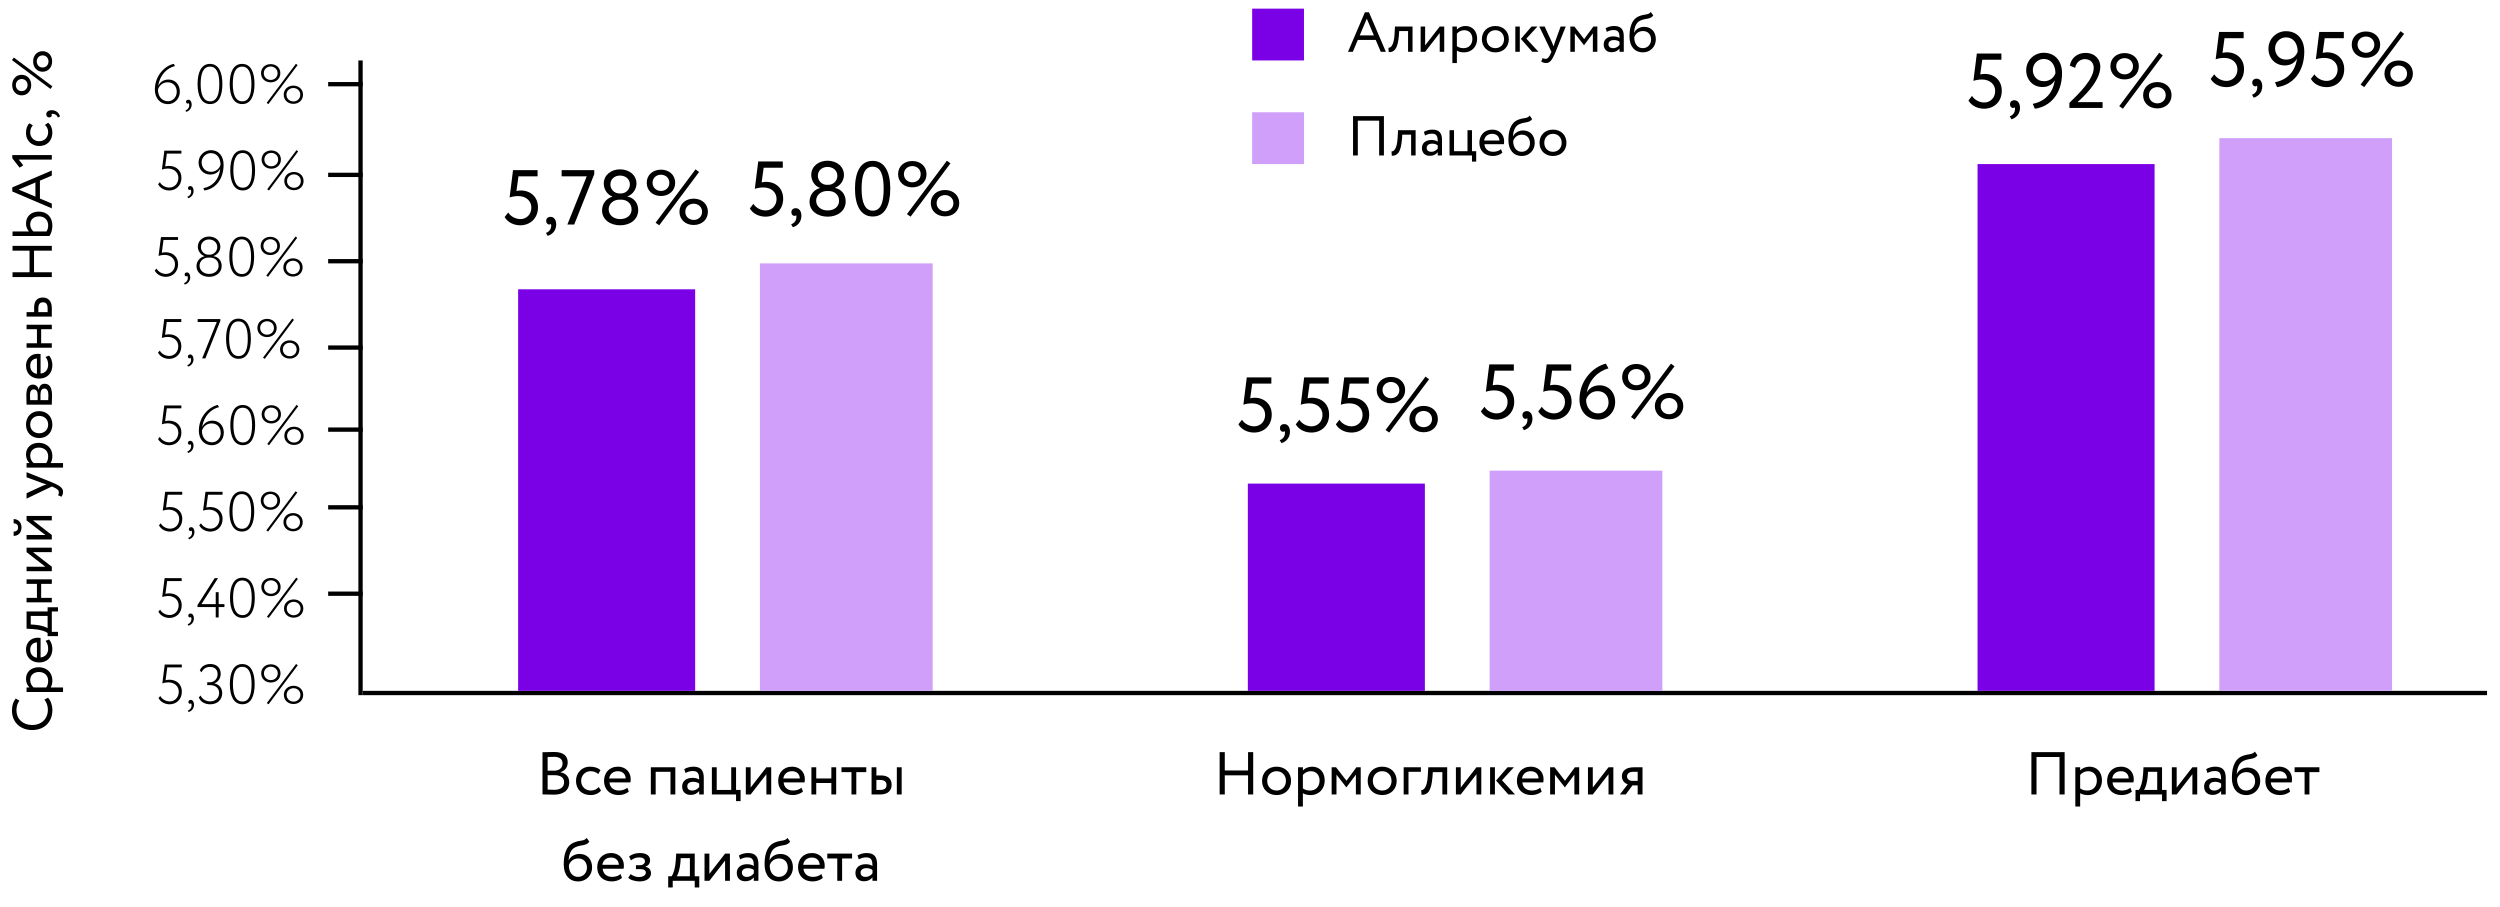 <svg width="579" height="210" viewBox="0 0 579 210" fill="none" xmlns="http://www.w3.org/2000/svg">
<rect x="84" y="160" width="492" height="1" fill="black"/>
<path d="M37.596 158.268L38.154 153.9H42.106V154.576H38.739L38.349 157.54C38.571 157.475 38.908 157.423 39.246 157.423C40.91 157.423 42.12 158.502 42.12 160.179C42.12 162.012 40.806 163.117 39.298 163.117C38.324 163.117 37.27 162.688 36.712 161.674L37.114 161.193C37.596 162.038 38.519 162.441 39.312 162.441C40.495 162.441 41.404 161.505 41.404 160.205C41.404 158.97 40.443 158.034 38.974 158.034C38.467 158.034 37.934 158.138 37.596 158.268ZM43.635 162.571C43.635 162.298 43.83 162.09 44.168 162.09C44.584 162.09 44.935 162.519 44.935 163.208C44.935 164.092 44.376 164.703 43.674 164.911L43.492 164.573C43.856 164.456 44.285 164.118 44.363 163.546C44.402 163.156 44.311 162.961 44.233 162.87C44.181 162.974 44.09 163 43.999 163C43.804 163 43.635 162.818 43.635 162.571ZM48.694 163.117C47.538 163.117 46.511 162.636 46.042 161.544L46.446 161.076C46.913 162.051 47.824 162.441 48.694 162.441C49.968 162.441 50.748 161.596 50.748 160.491C50.748 159.412 49.904 158.684 48.773 158.684H47.992V158.008H48.694C49.553 158.008 50.398 157.228 50.398 156.162C50.398 155.057 49.709 154.459 48.656 154.459C47.629 154.459 47.031 154.966 46.679 155.707L46.276 155.278C46.641 154.329 47.55 153.783 48.708 153.783C50.19 153.783 51.112 154.641 51.112 156.071C51.112 157.02 50.605 157.891 49.669 158.268V158.307C50.813 158.476 51.464 159.464 51.464 160.517C51.464 162.116 50.281 163.117 48.694 163.117ZM53.234 158.45C53.234 155.759 54.079 153.796 56.107 153.796C58.135 153.796 58.98 155.759 58.98 158.45C58.98 161.154 58.161 163.104 56.133 163.104C54.105 163.104 53.234 161.154 53.234 158.45ZM53.949 158.45C53.949 160.881 54.586 162.467 56.133 162.467C57.706 162.467 58.265 160.894 58.265 158.45C58.265 156.006 57.68 154.433 56.107 154.433C54.547 154.433 53.949 156.019 53.949 158.45ZM61.792 162.831L68.565 153.783L68.968 154.069L62.195 163.117L61.792 162.831ZM60.492 155.954C60.492 154.706 61.454 153.848 62.728 153.848C64.002 153.848 64.964 154.706 64.964 155.954C64.964 157.202 64.002 158.073 62.728 158.073C61.454 158.073 60.492 157.202 60.492 155.954ZM61.129 155.954C61.129 156.903 61.896 157.514 62.728 157.514C63.586 157.514 64.327 156.903 64.327 155.954C64.327 155.018 63.573 154.407 62.728 154.407C61.883 154.407 61.129 155.018 61.129 155.954ZM65.744 160.933C65.744 159.685 66.706 158.827 67.98 158.827C69.254 158.827 70.216 159.685 70.216 160.933C70.216 162.181 69.254 163.052 67.98 163.052C66.706 163.052 65.744 162.181 65.744 160.933ZM66.381 160.933C66.381 161.882 67.148 162.493 67.98 162.493C68.838 162.493 69.579 161.882 69.579 160.933C69.579 159.997 68.825 159.386 67.98 159.386C67.135 159.386 66.381 159.997 66.381 160.933Z" fill="black"/>
<path d="M37.564 138.268L38.123 133.9H42.075V134.576H38.708L38.318 137.54C38.539 137.475 38.877 137.423 39.215 137.423C40.879 137.423 42.088 138.502 42.088 140.179C42.088 142.012 40.775 143.117 39.267 143.117C38.292 143.117 37.239 142.688 36.68 141.674L37.083 141.193C37.564 142.038 38.487 142.441 39.28 142.441C40.463 142.441 41.373 141.505 41.373 140.205C41.373 138.97 40.411 138.034 38.942 138.034C38.435 138.034 37.902 138.138 37.564 138.268ZM43.603 142.571C43.603 142.298 43.798 142.09 44.136 142.09C44.552 142.09 44.903 142.519 44.903 143.208C44.903 144.092 44.344 144.703 43.642 144.911L43.46 144.573C43.824 144.456 44.253 144.118 44.331 143.546C44.37 143.156 44.279 142.961 44.201 142.87C44.149 142.974 44.058 143 43.967 143C43.772 143 43.603 142.818 43.603 142.571ZM49.963 143V140.595H45.738V140.14L49.716 133.9H50.496L46.648 139.919H49.963V137.15H50.639V139.919H51.978V140.595H50.639V143H49.963ZM53.266 138.45C53.266 135.759 54.111 133.796 56.139 133.796C58.167 133.796 59.012 135.759 59.012 138.45C59.012 141.154 58.193 143.104 56.165 143.104C54.137 143.104 53.266 141.154 53.266 138.45ZM53.981 138.45C53.981 140.881 54.618 142.467 56.165 142.467C57.738 142.467 58.297 140.894 58.297 138.45C58.297 136.006 57.712 134.433 56.139 134.433C54.579 134.433 53.981 136.019 53.981 138.45ZM61.823 142.831L68.596 133.783L68.999 134.069L62.226 143.117L61.823 142.831ZM60.523 135.954C60.523 134.706 61.485 133.848 62.759 133.848C64.033 133.848 64.995 134.706 64.995 135.954C64.995 137.202 64.033 138.073 62.759 138.073C61.485 138.073 60.523 137.202 60.523 135.954ZM61.16 135.954C61.16 136.903 61.927 137.514 62.759 137.514C63.617 137.514 64.358 136.903 64.358 135.954C64.358 135.018 63.604 134.407 62.759 134.407C61.914 134.407 61.16 135.018 61.16 135.954ZM65.775 140.933C65.775 139.685 66.737 138.827 68.011 138.827C69.285 138.827 70.247 139.685 70.247 140.933C70.247 142.181 69.285 143.052 68.011 143.052C66.737 143.052 65.775 142.181 65.775 140.933ZM66.412 140.933C66.412 141.882 67.179 142.493 68.011 142.493C68.869 142.493 69.61 141.882 69.61 140.933C69.61 139.997 68.856 139.386 68.011 139.386C67.166 139.386 66.412 139.997 66.412 140.933Z" fill="black"/>
<path d="M37.697 118.268L38.256 113.9H42.208V114.576H38.841L38.451 117.54C38.672 117.475 39.01 117.423 39.348 117.423C41.012 117.423 42.221 118.502 42.221 120.179C42.221 122.012 40.908 123.117 39.4 123.117C38.425 123.117 37.372 122.688 36.813 121.674L37.216 121.193C37.697 122.038 38.62 122.441 39.413 122.441C40.596 122.441 41.506 121.505 41.506 120.205C41.506 118.97 40.544 118.034 39.075 118.034C38.568 118.034 38.035 118.138 37.697 118.268ZM43.736 122.571C43.736 122.298 43.931 122.09 44.27 122.09C44.685 122.09 45.036 122.519 45.036 123.208C45.036 124.092 44.477 124.703 43.776 124.911L43.593 124.573C43.958 124.456 44.386 124.118 44.465 123.546C44.504 123.156 44.413 122.961 44.334 122.87C44.282 122.974 44.191 123 44.1 123C43.906 123 43.736 122.818 43.736 122.571ZM47.028 118.268L47.587 113.9H51.539V114.576H48.172L47.782 117.54C48.003 117.475 48.341 117.423 48.679 117.423C50.343 117.423 51.552 118.502 51.552 120.179C51.552 122.012 50.239 123.117 48.731 123.117C47.756 123.117 46.703 122.688 46.144 121.674L46.547 121.193C47.028 122.038 47.951 122.441 48.744 122.441C49.927 122.441 50.837 121.505 50.837 120.205C50.837 118.97 49.875 118.034 48.406 118.034C47.899 118.034 47.366 118.138 47.028 118.268ZM53.133 118.45C53.133 115.759 53.978 113.796 56.006 113.796C58.034 113.796 58.879 115.759 58.879 118.45C58.879 121.154 58.06 123.104 56.032 123.104C54.004 123.104 53.133 121.154 53.133 118.45ZM53.848 118.45C53.848 120.881 54.485 122.467 56.032 122.467C57.605 122.467 58.164 120.894 58.164 118.45C58.164 116.006 57.579 114.433 56.006 114.433C54.446 114.433 53.848 116.019 53.848 118.45ZM61.69 122.831L68.463 113.783L68.866 114.069L62.093 123.117L61.69 122.831ZM60.39 115.954C60.39 114.706 61.352 113.848 62.626 113.848C63.9 113.848 64.862 114.706 64.862 115.954C64.862 117.202 63.9 118.073 62.626 118.073C61.352 118.073 60.39 117.202 60.39 115.954ZM61.027 115.954C61.027 116.903 61.794 117.514 62.626 117.514C63.484 117.514 64.225 116.903 64.225 115.954C64.225 115.018 63.471 114.407 62.626 114.407C61.781 114.407 61.027 115.018 61.027 115.954ZM65.642 120.933C65.642 119.685 66.604 118.827 67.878 118.827C69.152 118.827 70.114 119.685 70.114 120.933C70.114 122.181 69.152 123.052 67.878 123.052C66.604 123.052 65.642 122.181 65.642 120.933ZM66.279 120.933C66.279 121.882 67.046 122.493 67.878 122.493C68.736 122.493 69.477 121.882 69.477 120.933C69.477 119.997 68.723 119.386 67.878 119.386C67.033 119.386 66.279 119.997 66.279 120.933Z" fill="black"/>
<path d="M37.488 98.268L38.047 93.9H41.999V94.576H38.632L38.242 97.54C38.463 97.475 38.801 97.423 39.139 97.423C40.803 97.423 42.012 98.502 42.012 100.179C42.012 102.012 40.699 103.117 39.191 103.117C38.216 103.117 37.163 102.688 36.604 101.674L37.007 101.193C37.488 102.038 38.411 102.441 39.204 102.441C40.387 102.441 41.297 101.505 41.297 100.205C41.297 98.97 40.335 98.034 38.866 98.034C38.359 98.034 37.826 98.138 37.488 98.268ZM43.527 102.571C43.527 102.298 43.722 102.09 44.06 102.09C44.476 102.09 44.827 102.519 44.827 103.208C44.827 104.092 44.268 104.703 43.566 104.911L43.384 104.573C43.748 104.456 44.177 104.118 44.255 103.546C44.294 103.156 44.203 102.961 44.125 102.87C44.073 102.974 43.982 103 43.891 103C43.696 103 43.527 102.818 43.527 102.571ZM46.052 99.776C46.052 96.435 48.418 94.225 50.433 93.783L50.719 94.29C48.99 94.706 47.196 96.266 46.832 98.905C47.196 98.099 47.989 97.423 49.198 97.423C50.771 97.423 51.837 98.58 51.837 100.231C51.837 101.934 50.524 103.117 49.133 103.117C47.105 103.117 46.052 101.557 46.052 99.776ZM46.767 99.776C46.767 101.154 47.534 102.441 49.12 102.441C50.238 102.441 51.122 101.453 51.122 100.283C51.122 99.061 50.394 98.06 48.99 98.06C47.716 98.06 46.975 99.009 46.767 99.776ZM53.342 98.45C53.342 95.759 54.187 93.796 56.215 93.796C58.243 93.796 59.088 95.759 59.088 98.45C59.088 101.154 58.269 103.104 56.241 103.104C54.213 103.104 53.342 101.154 53.342 98.45ZM54.057 98.45C54.057 100.881 54.694 102.467 56.241 102.467C57.814 102.467 58.373 100.894 58.373 98.45C58.373 96.006 57.788 94.433 56.215 94.433C54.655 94.433 54.057 96.019 54.057 98.45ZM61.9 102.831L68.672 93.783L69.076 94.069L62.303 103.117L61.9 102.831ZM60.599 95.954C60.599 94.706 61.562 93.848 62.836 93.848C64.109 93.848 65.072 94.706 65.072 95.954C65.072 97.202 64.109 98.073 62.836 98.073C61.562 98.073 60.599 97.202 60.599 95.954ZM61.236 95.954C61.236 96.903 62.004 97.514 62.836 97.514C63.694 97.514 64.434 96.903 64.434 95.954C64.434 95.018 63.681 94.407 62.836 94.407C61.99 94.407 61.236 95.018 61.236 95.954ZM65.852 100.933C65.852 99.685 66.814 98.827 68.088 98.827C69.362 98.827 70.323 99.685 70.323 100.933C70.323 102.181 69.362 103.052 68.088 103.052C66.814 103.052 65.852 102.181 65.852 100.933ZM66.489 100.933C66.489 101.882 67.255 102.493 68.088 102.493C68.945 102.493 69.686 101.882 69.686 100.933C69.686 99.997 68.933 99.386 68.088 99.386C67.243 99.386 66.489 99.997 66.489 100.933Z" fill="black"/>
<path d="M37.476 78.268L38.035 73.9H41.987V74.576H38.62L38.23 77.54C38.451 77.475 38.789 77.423 39.127 77.423C40.791 77.423 42 78.502 42 80.179C42 82.012 40.687 83.117 39.179 83.117C38.204 83.117 37.151 82.688 36.592 81.674L36.995 81.193C37.476 82.038 38.399 82.441 39.192 82.441C40.375 82.441 41.285 81.505 41.285 80.205C41.285 78.97 40.323 78.034 38.854 78.034C38.347 78.034 37.814 78.138 37.476 78.268ZM43.516 82.571C43.516 82.298 43.711 82.09 44.049 82.09C44.465 82.09 44.816 82.519 44.816 83.208C44.816 84.092 44.257 84.703 43.555 84.911L43.373 84.573C43.737 84.456 44.166 84.118 44.244 83.546C44.283 83.156 44.192 82.961 44.114 82.87C44.062 82.974 43.971 83 43.88 83C43.685 83 43.516 82.818 43.516 82.571ZM45.78 74.576V73.9H51.032V74.316L47.574 83H46.82L50.2 74.576H45.78ZM52.353 78.45C52.353 75.759 53.198 73.796 55.226 73.796C57.254 73.796 58.099 75.759 58.099 78.45C58.099 81.154 57.28 83.104 55.252 83.104C53.224 83.104 52.353 81.154 52.353 78.45ZM53.068 78.45C53.068 80.881 53.705 82.467 55.252 82.467C56.825 82.467 57.384 80.894 57.384 78.45C57.384 76.006 56.799 74.433 55.226 74.433C53.666 74.433 53.068 76.019 53.068 78.45ZM60.911 82.831L67.684 73.783L68.087 74.069L61.314 83.117L60.911 82.831ZM59.611 75.954C59.611 74.706 60.573 73.848 61.847 73.848C63.121 73.848 64.083 74.706 64.083 75.954C64.083 77.202 63.121 78.073 61.847 78.073C60.573 78.073 59.611 77.202 59.611 75.954ZM60.248 75.954C60.248 76.903 61.015 77.514 61.847 77.514C62.705 77.514 63.446 76.903 63.446 75.954C63.446 75.018 62.692 74.407 61.847 74.407C61.002 74.407 60.248 75.018 60.248 75.954ZM64.863 80.933C64.863 79.685 65.825 78.827 67.099 78.827C68.373 78.827 69.335 79.685 69.335 80.933C69.335 82.181 68.373 83.052 67.099 83.052C65.825 83.052 64.863 82.181 64.863 80.933ZM65.5 80.933C65.5 81.882 66.267 82.493 67.099 82.493C67.957 82.493 68.698 81.882 68.698 80.933C68.698 79.997 67.944 79.386 67.099 79.386C66.254 79.386 65.5 79.997 65.5 80.933Z" fill="black"/>
<path d="M36.721 59.268L37.28 54.9H41.232V55.576H37.865L37.475 58.54C37.696 58.475 38.034 58.423 38.372 58.423C40.036 58.423 41.245 59.502 41.245 61.179C41.245 63.012 39.932 64.117 38.424 64.117C37.449 64.117 36.396 63.688 35.837 62.674L36.24 62.193C36.721 63.038 37.644 63.441 38.437 63.441C39.62 63.441 40.53 62.505 40.53 61.205C40.53 59.97 39.568 59.034 38.099 59.034C37.592 59.034 37.059 59.138 36.721 59.268ZM42.761 63.571C42.761 63.298 42.956 63.09 43.294 63.09C43.709 63.09 44.06 63.519 44.06 64.208C44.06 65.092 43.502 65.703 42.8 65.911L42.617 65.573C42.981 65.456 43.41 65.118 43.489 64.546C43.528 64.156 43.437 63.961 43.358 63.87C43.306 63.974 43.215 64 43.124 64C42.929 64 42.761 63.818 42.761 63.571ZM48.223 58.982H48.626C49.458 58.982 50.316 58.228 50.316 57.227C50.316 56.096 49.38 55.459 48.405 55.459C47.417 55.459 46.533 56.122 46.533 57.227C46.533 58.228 47.391 58.982 48.223 58.982ZM48.613 59.658H48.275C47.17 59.658 46.221 60.451 46.221 61.53C46.221 62.648 47.209 63.441 48.418 63.441C49.666 63.441 50.628 62.7 50.628 61.53C50.628 60.347 49.705 59.658 48.613 59.658ZM48.431 64.117C46.897 64.117 45.506 63.194 45.506 61.647C45.506 60.555 46.234 59.606 47.352 59.346V59.307C46.481 59.047 45.818 58.111 45.818 57.149C45.818 55.719 46.988 54.783 48.418 54.783C49.848 54.783 51.031 55.719 51.031 57.149C51.031 58.033 50.446 58.943 49.458 59.294V59.333C50.537 59.476 51.343 60.386 51.343 61.595C51.343 63.194 49.965 64.117 48.431 64.117ZM53.109 59.45C53.109 56.759 53.954 54.796 55.982 54.796C58.01 54.796 58.855 56.759 58.855 59.45C58.855 62.154 58.036 64.104 56.008 64.104C53.98 64.104 53.109 62.154 53.109 59.45ZM53.824 59.45C53.824 61.881 54.461 63.467 56.008 63.467C57.581 63.467 58.14 61.894 58.14 59.45C58.14 57.006 57.555 55.433 55.982 55.433C54.422 55.433 53.824 57.019 53.824 59.45ZM61.666 63.831L68.439 54.783L68.842 55.069L62.069 64.117L61.666 63.831ZM60.366 56.954C60.366 55.706 61.328 54.848 62.602 54.848C63.876 54.848 64.838 55.706 64.838 56.954C64.838 58.202 63.876 59.073 62.602 59.073C61.328 59.073 60.366 58.202 60.366 56.954ZM61.003 56.954C61.003 57.903 61.77 58.514 62.602 58.514C63.46 58.514 64.201 57.903 64.201 56.954C64.201 56.018 63.447 55.407 62.602 55.407C61.757 55.407 61.003 56.018 61.003 56.954ZM65.618 61.933C65.618 60.685 66.58 59.827 67.854 59.827C69.128 59.827 70.09 60.685 70.09 61.933C70.09 63.181 69.128 64.052 67.854 64.052C66.58 64.052 65.618 63.181 65.618 61.933ZM66.255 61.933C66.255 62.882 67.022 63.493 67.854 63.493C68.712 63.493 69.453 62.882 69.453 61.933C69.453 60.997 68.699 60.386 67.854 60.386C67.009 60.386 66.255 60.997 66.255 61.933Z" fill="black"/>
<path d="M37.5 39.268L38.059 34.9H42.011V35.576H38.644L38.254 38.54C38.475 38.475 38.813 38.423 39.151 38.423C40.815 38.423 42.024 39.502 42.024 41.179C42.024 43.012 40.711 44.117 39.203 44.117C38.228 44.117 37.175 43.688 36.616 42.674L37.019 42.193C37.5 43.038 38.423 43.441 39.216 43.441C40.399 43.441 41.309 42.505 41.309 41.205C41.309 39.97 40.347 39.034 38.878 39.034C38.371 39.034 37.838 39.138 37.5 39.268ZM43.54 43.571C43.54 43.298 43.735 43.09 44.073 43.09C44.489 43.09 44.84 43.519 44.84 44.208C44.84 45.092 44.281 45.703 43.579 45.911L43.397 45.573C43.761 45.456 44.19 45.118 44.268 44.546C44.307 44.156 44.216 43.961 44.138 43.87C44.086 43.974 43.995 44 43.904 44C43.709 44 43.54 43.818 43.54 43.571ZM51.784 38.163C51.784 41.569 49.86 43.766 47.338 44.117L47.091 43.584C49.236 43.194 50.77 41.569 51.004 39.034C50.653 39.84 49.847 40.425 48.69 40.425C47.065 40.425 45.986 39.177 45.986 37.643C45.986 35.94 47.416 34.783 48.794 34.783C50.822 34.783 51.784 36.304 51.784 38.163ZM51.069 38.163C51.069 36.785 50.393 35.459 48.82 35.459C47.702 35.459 46.701 36.421 46.701 37.591C46.701 38.722 47.442 39.788 48.859 39.788C50.12 39.788 50.874 38.93 51.069 38.163ZM53.329 39.45C53.329 36.759 54.174 34.796 56.202 34.796C58.23 34.796 59.075 36.759 59.075 39.45C59.075 42.154 58.256 44.104 56.228 44.104C54.2 44.104 53.329 42.154 53.329 39.45ZM54.044 39.45C54.044 41.881 54.681 43.467 56.228 43.467C57.801 43.467 58.36 41.894 58.36 39.45C58.36 37.006 57.775 35.433 56.202 35.433C54.642 35.433 54.044 37.019 54.044 39.45ZM61.887 43.831L68.66 34.783L69.063 35.069L62.29 44.117L61.887 43.831ZM60.587 36.954C60.587 35.706 61.549 34.848 62.823 34.848C64.097 34.848 65.059 35.706 65.059 36.954C65.059 38.202 64.097 39.073 62.823 39.073C61.549 39.073 60.587 38.202 60.587 36.954ZM61.224 36.954C61.224 37.903 61.991 38.514 62.823 38.514C63.681 38.514 64.422 37.903 64.422 36.954C64.422 36.018 63.668 35.407 62.823 35.407C61.978 35.407 61.224 36.018 61.224 36.954ZM65.839 41.933C65.839 40.685 66.801 39.827 68.075 39.827C69.349 39.827 70.311 40.685 70.311 41.933C70.311 43.181 69.349 44.052 68.075 44.052C66.801 44.052 65.839 43.181 65.839 41.933ZM66.476 41.933C66.476 42.882 67.243 43.493 68.075 43.493C68.933 43.493 69.674 42.882 69.674 41.933C69.674 40.997 68.92 40.386 68.075 40.386C67.23 40.386 66.476 40.997 66.476 41.933Z" fill="black"/>
<path d="M35.865 20.776C35.865 17.435 38.231 15.225 40.246 14.783L40.532 15.29C38.803 15.706 37.009 17.266 36.645 19.905C37.009 19.099 37.802 18.423 39.011 18.423C40.584 18.423 41.65 19.58 41.65 21.231C41.65 22.934 40.337 24.117 38.946 24.117C36.918 24.117 35.865 22.557 35.865 20.776ZM36.58 20.776C36.58 22.154 37.347 23.441 38.933 23.441C40.051 23.441 40.935 22.453 40.935 21.283C40.935 20.061 40.207 19.06 38.803 19.06C37.529 19.06 36.788 20.009 36.58 20.776ZM43.09 23.571C43.09 23.298 43.285 23.09 43.623 23.09C44.039 23.09 44.391 23.519 44.391 24.208C44.391 25.092 43.831 25.703 43.13 25.911L42.947 25.573C43.312 25.456 43.74 25.118 43.819 24.546C43.858 24.156 43.767 23.961 43.688 23.87C43.636 23.974 43.545 24 43.455 24C43.26 24 43.09 23.818 43.09 23.571ZM45.758 19.45C45.758 16.759 46.603 14.796 48.631 14.796C50.659 14.796 51.504 16.759 51.504 19.45C51.504 22.154 50.685 24.104 48.657 24.104C46.629 24.104 45.758 22.154 45.758 19.45ZM46.473 19.45C46.473 21.881 47.11 23.467 48.657 23.467C50.23 23.467 50.789 21.894 50.789 19.45C50.789 17.006 50.204 15.433 48.631 15.433C47.071 15.433 46.473 17.019 46.473 19.45ZM53.197 19.45C53.197 16.759 54.042 14.796 56.071 14.796C58.099 14.796 58.944 16.759 58.944 19.45C58.944 22.154 58.124 24.104 56.096 24.104C54.069 24.104 53.197 22.154 53.197 19.45ZM53.913 19.45C53.913 21.881 54.55 23.467 56.096 23.467C57.669 23.467 58.228 21.894 58.228 19.45C58.228 17.006 57.644 15.433 56.071 15.433C54.511 15.433 53.913 17.019 53.913 19.45ZM61.755 23.831L68.528 14.783L68.931 15.069L62.158 24.117L61.755 23.831ZM60.455 16.954C60.455 15.706 61.417 14.848 62.691 14.848C63.965 14.848 64.927 15.706 64.927 16.954C64.927 18.202 63.965 19.073 62.691 19.073C61.417 19.073 60.455 18.202 60.455 16.954ZM61.092 16.954C61.092 17.903 61.859 18.514 62.691 18.514C63.549 18.514 64.29 17.903 64.29 16.954C64.29 16.018 63.536 15.407 62.691 15.407C61.846 15.407 61.092 16.018 61.092 16.954ZM65.707 21.933C65.707 20.685 66.669 19.827 67.943 19.827C69.217 19.827 70.179 20.685 70.179 21.933C70.179 23.181 69.217 24.052 67.943 24.052C66.669 24.052 65.707 23.181 65.707 21.933ZM66.344 21.933C66.344 22.882 67.111 23.493 67.943 23.493C68.801 23.493 69.542 22.882 69.542 21.933C69.542 20.997 68.788 20.386 67.943 20.386C67.098 20.386 66.344 20.997 66.344 21.933Z" fill="black"/>
<path d="M125.643 183.986V174.214C126.189 174.2 127.421 174.158 128.331 174.158C130.669 174.158 131.481 175.222 131.481 176.58C131.481 177.812 130.739 178.54 129.801 178.848V178.876C131.019 179.072 131.831 179.856 131.831 181.2C131.831 183.188 130.305 184.042 128.275 184.042C127.407 184.042 126.217 184.014 125.643 183.986ZM128.415 179.534H126.833V182.866C127.155 182.894 127.785 182.922 128.345 182.922C129.787 182.922 130.641 182.334 130.641 181.13C130.641 180.094 129.829 179.534 128.415 179.534ZM128.303 175.278C127.785 175.278 127.183 175.306 126.833 175.32V178.484H128.401C129.437 178.484 130.291 177.91 130.291 176.846C130.291 175.824 129.605 175.278 128.303 175.278ZM138.665 182.278L139.197 183.09C138.665 183.776 137.741 184.14 136.775 184.14C134.773 184.14 133.401 182.838 133.401 180.85C133.401 179.016 134.745 177.56 136.593 177.56C137.601 177.56 138.483 177.798 139.071 178.386L138.553 179.268C138.021 178.778 137.405 178.61 136.747 178.61C135.613 178.61 134.591 179.52 134.591 180.85C134.591 182.236 135.613 183.09 136.859 183.09C137.615 183.09 138.245 182.754 138.665 182.278ZM145.286 182.432L145.636 183.314C145.02 183.874 144.11 184.14 143.27 184.14C141.226 184.14 139.896 182.838 139.896 180.85C139.896 179.016 141.072 177.56 143.144 177.56C144.768 177.56 146.07 178.708 146.07 180.444C146.07 180.752 146.042 181.004 146 181.2H141.156C141.254 182.39 142.122 183.09 143.354 183.09C144.166 183.09 144.88 182.81 145.286 182.432ZM143.088 178.61C141.94 178.61 141.212 179.324 141.086 180.29H144.908C144.852 179.254 144.18 178.61 143.088 178.61ZM155.284 184V178.75H151.854V184H150.734V177.7H156.404V184H155.284ZM158.767 179.03L158.473 178.134C159.033 177.784 159.789 177.56 160.573 177.56C162.365 177.56 162.995 178.498 162.995 180.136V184H161.931V183.188C161.553 183.664 160.951 184.098 159.915 184.098C158.767 184.098 157.983 183.37 157.983 182.152C157.983 180.864 159.005 180.15 160.363 180.15C160.853 180.15 161.511 180.248 161.931 180.556C161.931 179.38 161.749 178.568 160.503 178.568C159.733 178.568 159.271 178.764 158.767 179.03ZM160.307 183.09C161.133 183.09 161.609 182.656 161.931 182.278V181.48C161.539 181.2 161.063 181.06 160.517 181.06C159.845 181.06 159.173 181.368 159.173 182.096C159.173 182.698 159.579 183.09 160.307 183.09ZM164.87 184V177.7H165.99V182.95H169.35V177.7H170.47V182.95H171.52V185.54H170.47V184H164.87ZM173.852 184H172.732V177.7H173.852V182.39L177.492 177.7H178.612V184H177.492V179.31L173.852 184ZM185.618 182.432L185.968 183.314C185.352 183.874 184.442 184.14 183.602 184.14C181.558 184.14 180.228 182.838 180.228 180.85C180.228 179.016 181.404 177.56 183.476 177.56C185.1 177.56 186.402 178.708 186.402 180.444C186.402 180.752 186.374 181.004 186.332 181.2H181.488C181.586 182.39 182.454 183.09 183.686 183.09C184.498 183.09 185.212 182.81 185.618 182.432ZM183.42 178.61C182.272 178.61 181.544 179.324 181.418 180.29H185.24C185.184 179.254 184.512 178.61 183.42 178.61ZM192.541 184V181.34H189.041V184H187.921V177.7H189.041V180.29H192.541V177.7H193.661V184H192.541ZM194.889 178.82V177.7H200.629V178.82H198.319V184H197.199V178.82H194.889ZM201.853 184V177.7H202.973V179.59H204.009C205.941 179.59 206.501 180.64 206.501 181.76C206.501 182.866 205.857 184 203.883 184H201.853ZM207.705 184V177.7H208.825V184H207.705ZM203.799 180.64H202.973V182.95H203.785C204.905 182.95 205.311 182.544 205.311 181.802C205.311 181.046 204.877 180.64 203.799 180.64ZM135.884 194.06L136.486 194.942C135.716 195.978 134.666 195.572 133.28 196.202C132.104 196.734 131.768 198.064 131.684 199.24H131.712C132.118 198.358 133.14 197.77 134.204 197.77C136.01 197.77 137.13 199.016 137.13 200.906C137.13 202.67 135.814 204.14 133.896 204.14C131.852 204.14 130.564 202.642 130.564 200.22C130.564 198.358 130.9 195.978 132.902 195.138C134.372 194.508 135.24 194.9 135.884 194.06ZM131.754 200.43C131.754 202.054 132.622 203.09 133.868 203.09C135.1 203.09 135.94 202.138 135.94 200.962C135.94 199.73 135.226 198.82 133.924 198.82C132.734 198.82 131.95 199.618 131.754 200.43ZM143.707 202.432L144.057 203.314C143.441 203.874 142.531 204.14 141.691 204.14C139.647 204.14 138.317 202.838 138.317 200.85C138.317 199.016 139.493 197.56 141.565 197.56C143.189 197.56 144.491 198.708 144.491 200.444C144.491 200.752 144.463 201.004 144.421 201.2H139.577C139.675 202.39 140.543 203.09 141.775 203.09C142.587 203.09 143.301 202.81 143.707 202.432ZM141.509 198.61C140.361 198.61 139.633 199.324 139.507 200.29H143.329C143.273 199.254 142.601 198.61 141.509 198.61ZM148.096 204.14C147.172 204.14 145.912 203.79 145.492 203.286L146.066 202.446C146.598 202.88 147.382 203.132 147.928 203.132C148.88 203.132 149.58 202.726 149.58 202.096C149.58 201.578 149.118 201.284 148.348 201.284H147.284V200.374H148.278C148.908 200.374 149.37 199.982 149.37 199.478C149.37 198.904 148.838 198.568 148.026 198.568C147.158 198.568 146.556 198.932 146.136 199.268L145.702 198.4C146.22 197.868 147.2 197.56 148.194 197.56C149.734 197.56 150.56 198.218 150.56 199.254C150.56 199.87 150.252 200.458 149.454 200.738V200.766C150.336 200.864 150.77 201.522 150.77 202.25C150.77 203.426 149.65 204.14 148.096 204.14ZM154.753 205.54V202.95H155.537C155.957 202.418 156.391 201.088 156.503 199.366L156.601 197.7H160.899V202.95H161.949V205.54H160.899V204H155.803V205.54H154.753ZM157.581 199.8C157.441 201.41 157.021 202.558 156.727 202.95H159.779V198.75H157.651L157.581 199.8ZM164.288 204H163.168V197.7H164.288V202.39L167.928 197.7H169.048V204H167.928V199.31L164.288 204ZM171.42 199.03L171.126 198.134C171.686 197.784 172.442 197.56 173.226 197.56C175.018 197.56 175.648 198.498 175.648 200.136V204H174.584V203.188C174.206 203.664 173.604 204.098 172.568 204.098C171.42 204.098 170.636 203.37 170.636 202.152C170.636 200.864 171.658 200.15 173.016 200.15C173.506 200.15 174.164 200.248 174.584 200.556C174.584 199.38 174.402 198.568 173.156 198.568C172.386 198.568 171.924 198.764 171.42 199.03ZM172.96 203.09C173.786 203.09 174.262 202.656 174.584 202.278V201.48C174.192 201.2 173.716 201.06 173.17 201.06C172.498 201.06 171.826 201.368 171.826 202.096C171.826 202.698 172.232 203.09 172.96 203.09ZM182.396 194.06L182.998 194.942C182.228 195.978 181.178 195.572 179.792 196.202C178.616 196.734 178.28 198.064 178.196 199.24H178.224C178.63 198.358 179.652 197.77 180.716 197.77C182.522 197.77 183.642 199.016 183.642 200.906C183.642 202.67 182.326 204.14 180.408 204.14C178.364 204.14 177.076 202.642 177.076 200.22C177.076 198.358 177.412 195.978 179.414 195.138C180.884 194.508 181.752 194.9 182.396 194.06ZM178.266 200.43C178.266 202.054 179.134 203.09 180.38 203.09C181.612 203.09 182.452 202.138 182.452 200.962C182.452 199.73 181.738 198.82 180.436 198.82C179.246 198.82 178.462 199.618 178.266 200.43ZM190.218 202.432L190.568 203.314C189.952 203.874 189.042 204.14 188.202 204.14C186.158 204.14 184.828 202.838 184.828 200.85C184.828 199.016 186.004 197.56 188.076 197.56C189.7 197.56 191.002 198.708 191.002 200.444C191.002 200.752 190.974 201.004 190.932 201.2H186.088C186.186 202.39 187.054 203.09 188.286 203.09C189.098 203.09 189.812 202.81 190.218 202.432ZM188.02 198.61C186.872 198.61 186.144 199.324 186.018 200.29H189.84C189.784 199.254 189.112 198.61 188.02 198.61ZM191.601 198.82V197.7H197.341V198.82H195.031V204H193.911V198.82H191.601ZM198.901 199.03L198.607 198.134C199.167 197.784 199.923 197.56 200.707 197.56C202.499 197.56 203.129 198.498 203.129 200.136V204H202.065V203.188C201.687 203.664 201.085 204.098 200.049 204.098C198.901 204.098 198.117 203.37 198.117 202.152C198.117 200.864 199.139 200.15 200.497 200.15C200.987 200.15 201.645 200.248 202.065 200.556C202.065 199.38 201.883 198.568 200.637 198.568C199.867 198.568 199.405 198.764 198.901 199.03ZM200.441 203.09C201.267 203.09 201.743 202.656 202.065 202.278V201.48C201.673 201.2 201.197 201.06 200.651 201.06C199.979 201.06 199.307 201.368 199.307 202.096C199.307 202.698 199.713 203.09 200.441 203.09Z" fill="black"/>
<path d="M289.05 184V179.562H283.66V184H282.47V174.2H283.66V178.442H289.05V174.2H290.24V184H289.05ZM292.293 180.85C292.293 178.96 293.637 177.56 295.653 177.56C297.669 177.56 299.013 178.96 299.013 180.85C299.013 182.74 297.669 184.14 295.653 184.14C293.637 184.14 292.293 182.74 292.293 180.85ZM293.483 180.85C293.483 182.166 294.393 183.09 295.653 183.09C296.913 183.09 297.823 182.194 297.823 180.85C297.823 179.534 296.913 178.61 295.653 178.61C294.421 178.61 293.483 179.52 293.483 180.85ZM300.629 186.8V177.7H301.749V178.442C302.183 177.938 303.023 177.56 303.891 177.56C305.683 177.56 306.803 178.89 306.803 180.752C306.803 182.67 305.501 184.14 303.527 184.14C302.855 184.14 302.197 184 301.749 183.706V186.8H300.629ZM303.569 178.61C302.827 178.61 302.141 178.988 301.749 179.478V182.6C302.309 182.978 302.827 183.09 303.429 183.09C304.773 183.09 305.613 182.124 305.613 180.794C305.613 179.52 304.871 178.61 303.569 178.61ZM308.408 184V177.7H309.43L311.852 180.822L314.148 177.7H315.142V184H314.022V179.408L311.838 182.334H311.796L309.528 179.408V184H308.408ZM316.752 180.85C316.752 178.96 318.096 177.56 320.112 177.56C322.128 177.56 323.472 178.96 323.472 180.85C323.472 182.74 322.128 184.14 320.112 184.14C318.096 184.14 316.752 182.74 316.752 180.85ZM317.942 180.85C317.942 182.166 318.852 183.09 320.112 183.09C321.372 183.09 322.282 182.194 322.282 180.85C322.282 179.534 321.372 178.61 320.112 178.61C318.88 178.61 317.942 179.52 317.942 180.85ZM325.088 184V177.7H329.078V178.75H326.208V184H325.088ZM334.049 184V178.82H331.837L331.767 179.884C331.487 183.468 330.535 184.084 329.233 184.084L329.149 182.992C329.625 183.034 330.521 182.572 330.675 179.66L330.787 177.7H335.169V184H334.049ZM338.308 184H337.188V177.7H338.308V182.39L341.948 177.7H343.068V184H341.948V179.31L338.308 184ZM350.62 177.7L347.862 180.71L350.886 184H349.332L346.49 180.78L349.15 177.7H350.62ZM345.104 184V177.7H346.224V184H345.104ZM356.705 182.432L357.055 183.314C356.439 183.874 355.529 184.14 354.689 184.14C352.645 184.14 351.315 182.838 351.315 180.85C351.315 179.016 352.491 177.56 354.563 177.56C356.187 177.56 357.489 178.708 357.489 180.444C357.489 180.752 357.461 181.004 357.419 181.2H352.575C352.673 182.39 353.541 183.09 354.773 183.09C355.585 183.09 356.299 182.81 356.705 182.432ZM354.507 178.61C353.359 178.61 352.631 179.324 352.505 180.29H356.327C356.271 179.254 355.599 178.61 354.507 178.61ZM359.008 184V177.7H360.03L362.452 180.822L364.748 177.7H365.742V184H364.622V179.408L362.438 182.334H362.396L360.128 179.408V184H359.008ZM368.892 184H367.772V177.7H368.892V182.39L372.532 177.7H373.652V184H372.532V179.31L368.892 184ZM378.446 177.7H380.406V184H379.286V181.9H378.068L376.528 184H375.17L376.99 181.62C376.346 181.466 375.632 180.836 375.632 179.8C375.632 178.722 376.346 177.7 378.446 177.7ZM376.822 179.828C376.822 180.472 377.438 180.85 377.998 180.85H379.286V178.75H378.264C377.214 178.75 376.822 179.24 376.822 179.828Z" fill="black"/>
<path d="M476.98 184V175.32H471.66V184H470.47V174.2H478.17V184H476.98ZM480.645 186.8V177.7H481.765V178.442C482.199 177.938 483.039 177.56 483.907 177.56C485.699 177.56 486.819 178.89 486.819 180.752C486.819 182.67 485.517 184.14 483.543 184.14C482.871 184.14 482.213 184 481.765 183.706V186.8H480.645ZM483.585 178.61C482.843 178.61 482.157 178.988 481.765 179.478V182.6C482.325 182.978 482.843 183.09 483.445 183.09C484.789 183.09 485.629 182.124 485.629 180.794C485.629 179.52 484.887 178.61 483.585 178.61ZM493.394 182.432L493.744 183.314C493.128 183.874 492.218 184.14 491.378 184.14C489.334 184.14 488.004 182.838 488.004 180.85C488.004 179.016 489.18 177.56 491.252 177.56C492.876 177.56 494.178 178.708 494.178 180.444C494.178 180.752 494.15 181.004 494.108 181.2H489.264C489.362 182.39 490.23 183.09 491.462 183.09C492.274 183.09 492.988 182.81 493.394 182.432ZM491.196 178.61C490.048 178.61 489.32 179.324 489.194 180.29H493.016C492.96 179.254 492.288 178.61 491.196 178.61ZM494.583 185.54V182.95H495.367C495.787 182.418 496.221 181.088 496.333 179.366L496.431 177.7H500.729V182.95H501.779V185.54H500.729V184H495.633V185.54H494.583ZM497.411 179.8C497.271 181.41 496.851 182.558 496.557 182.95H499.609V178.75H497.481L497.411 179.8ZM504.118 184H502.998V177.7H504.118V182.39L507.758 177.7H508.878V184H507.758V179.31L504.118 184ZM511.25 179.03L510.956 178.134C511.516 177.784 512.272 177.56 513.056 177.56C514.848 177.56 515.478 178.498 515.478 180.136V184H514.414V183.188C514.036 183.664 513.434 184.098 512.398 184.098C511.25 184.098 510.466 183.37 510.466 182.152C510.466 180.864 511.488 180.15 512.846 180.15C513.336 180.15 513.994 180.248 514.414 180.556C514.414 179.38 514.232 178.568 512.986 178.568C512.216 178.568 511.754 178.764 511.25 179.03ZM512.79 183.09C513.616 183.09 514.092 182.656 514.414 182.278V181.48C514.022 181.2 513.546 181.06 513 181.06C512.328 181.06 511.656 181.368 511.656 182.096C511.656 182.698 512.062 183.09 512.79 183.09ZM522.226 174.06L522.828 174.942C522.058 175.978 521.008 175.572 519.622 176.202C518.446 176.734 518.11 178.064 518.026 179.24H518.054C518.46 178.358 519.482 177.77 520.546 177.77C522.352 177.77 523.472 179.016 523.472 180.906C523.472 182.67 522.156 184.14 520.238 184.14C518.194 184.14 516.906 182.642 516.906 180.22C516.906 178.358 517.242 175.978 519.244 175.138C520.714 174.508 521.582 174.9 522.226 174.06ZM518.096 180.43C518.096 182.054 518.964 183.09 520.21 183.09C521.442 183.09 522.282 182.138 522.282 180.962C522.282 179.73 521.568 178.82 520.266 178.82C519.076 178.82 518.292 179.618 518.096 180.43ZM530.048 182.432L530.398 183.314C529.782 183.874 528.872 184.14 528.032 184.14C525.988 184.14 524.658 182.838 524.658 180.85C524.658 179.016 525.834 177.56 527.906 177.56C529.53 177.56 530.832 178.708 530.832 180.444C530.832 180.752 530.804 181.004 530.762 181.2H525.918C526.016 182.39 526.884 183.09 528.116 183.09C528.928 183.09 529.642 182.81 530.048 182.432ZM527.85 178.61C526.702 178.61 525.974 179.324 525.848 180.29H529.67C529.614 179.254 528.942 178.61 527.85 178.61ZM531.431 178.82V177.7H537.171V178.82H534.861V184H533.741V178.82H531.431Z" fill="black"/>
<rect x="83" y="14" width="1" height="147" fill="black"/>
<rect x="76" y="117" width="8" height="1" fill="black"/>
<rect x="76" y="99" width="8" height="1" fill="black"/>
<rect x="76" y="80" width="8" height="1" fill="black"/>
<rect x="76" y="60" width="8" height="1" fill="black"/>
<rect x="76" y="40" width="8" height="1" fill="black"/>
<rect x="76" y="137" width="8" height="1" fill="black"/>
<rect x="76" y="19" width="8" height="1" fill="black"/>
<path d="M10.284 162.035L11.116 161.593C11.74 162.204 12.13 163.335 12.13 164.466C12.13 167.196 10.284 169.081 7.45 169.081C4.837 169.081 2.77 167.391 2.77 164.544C2.77 163.374 3.095 162.425 3.654 161.775L4.486 162.282C4.044 162.88 3.81 163.582 3.81 164.531C3.81 166.507 5.292 167.911 7.45 167.911C9.621 167.911 11.09 166.468 11.09 164.362C11.09 163.491 10.791 162.659 10.284 162.035ZM14.6 160.264L6.15 160.264L6.15 159.224L6.839 159.224C6.371 158.821 6.02 158.041 6.02 157.235C6.02 155.571 7.255 154.531 8.984 154.531C10.765 154.531 12.13 155.74 12.13 157.573C12.13 158.197 12 158.808 11.727 159.224L14.6 159.224L14.6 160.264ZM6.995 157.534C6.995 158.223 7.346 158.86 7.801 159.224L10.7 159.224C11.051 158.704 11.155 158.223 11.155 157.664C11.155 156.416 10.258 155.636 9.023 155.636C7.84 155.636 6.995 156.325 6.995 157.534ZM10.544 148.426L11.363 148.101C11.883 148.673 12.13 149.518 12.13 150.298C12.13 152.196 10.921 153.431 9.075 153.431C7.372 153.431 6.02 152.339 6.02 150.415C6.02 148.907 7.086 147.698 8.698 147.698C8.984 147.698 9.218 147.724 9.4 147.763L9.4 152.261C10.505 152.17 11.155 151.364 11.155 150.22C11.155 149.466 10.895 148.803 10.544 148.426ZM6.995 150.467C6.995 151.533 7.658 152.209 8.555 152.326L8.555 148.777C7.593 148.829 6.995 149.453 6.995 150.467ZM13.43 147.321L11.025 147.321L11.025 146.593C10.531 146.203 9.296 145.8 7.697 145.696L6.15 145.605L6.15 141.614L11.025 141.614L11.025 140.639L13.43 140.639L13.43 141.614L12 141.614L12 146.346L13.43 146.346L13.43 147.321ZM8.1 144.695C9.595 144.825 10.661 145.215 11.025 145.488L11.025 142.654L7.125 142.654L7.125 144.63L8.1 144.695ZM12 135.217L9.53 135.217L9.53 138.467L12 138.467L12 139.507L6.15 139.507L6.15 138.467L8.555 138.467L8.555 135.217L6.15 135.217L6.15 134.177L12 134.177L12 135.217ZM12 131.256L12 132.296L6.15 132.296L6.15 131.256L10.505 131.256L6.15 127.876L6.15 126.836L12 126.836L12 127.876L7.645 127.876L12 131.256ZM12 123.906L12 124.946L6.15 124.946L6.15 123.906L10.505 123.906L6.15 120.526L6.15 119.486L12 119.486L12 120.526L7.645 120.526L12 123.906ZM3.16 124.114L3.16 123.139C3.862 123.087 4.187 122.762 4.187 122.138C4.187 121.566 3.862 121.241 3.16 121.189L3.16 120.214C4.187 120.214 4.98 120.968 4.98 122.138C4.98 123.425 4.187 124.114 3.16 124.114ZM6.15 109.358L12 111.698C14.093 112.556 14.6 113.102 14.6 113.934C14.6 114.376 14.444 114.727 14.236 115.039L13.443 114.701C13.534 114.506 13.638 114.285 13.638 114.051C13.638 113.557 13.248 113.193 12.312 112.803L12 112.673L6.15 115.481L6.15 114.233L9.868 112.517C10.167 112.387 10.453 112.283 10.752 112.166C10.466 112.088 10.167 111.997 9.855 111.893L6.15 110.541L6.15 109.358ZM14.6 108.29L6.15 108.29L6.15 107.25L6.839 107.25C6.371 106.847 6.02 106.067 6.02 105.261C6.02 103.597 7.255 102.557 8.984 102.557C10.765 102.557 12.13 103.766 12.13 105.599C12.13 106.223 12 106.834 11.727 107.25L14.6 107.25L14.6 108.29ZM6.995 105.56C6.995 106.249 7.346 106.886 7.801 107.25L10.7 107.25C11.051 106.73 11.155 106.249 11.155 105.69C11.155 104.442 10.258 103.662 9.023 103.662C7.84 103.662 6.995 104.351 6.995 105.56ZM9.075 101.456C7.32 101.456 6.02 100.208 6.02 98.336C6.02 96.464 7.32 95.216 9.075 95.216C10.83 95.216 12.13 96.464 12.13 98.336C12.13 100.208 10.83 101.456 9.075 101.456ZM9.075 100.351C10.297 100.351 11.155 99.506 11.155 98.336C11.155 97.166 10.323 96.321 9.075 96.321C7.853 96.321 6.995 97.166 6.995 98.336C6.995 99.48 7.84 100.351 9.075 100.351ZM12 93.715L6.15 93.715C6.15 93.208 6.098 92.441 6.098 91.596C6.098 89.958 6.553 89.074 7.606 89.074C8.295 89.074 8.841 89.542 8.945 90.244L8.971 90.244C9.14 89.308 9.621 88.879 10.349 88.879C11.454 88.879 12.052 89.75 12.052 91.57C12.052 92.298 12 93.182 12 93.715ZM9.374 91.427L9.374 92.675L11.168 92.675C11.181 92.363 11.207 91.947 11.207 91.479C11.207 90.517 10.882 89.984 10.271 89.984C9.66 89.984 9.374 90.491 9.374 91.427ZM6.943 91.518C6.943 91.986 6.969 92.415 6.982 92.675L8.724 92.675L8.724 91.362C8.724 90.673 8.386 90.179 7.814 90.179C7.177 90.179 6.943 90.764 6.943 91.518ZM10.544 82.677L11.363 82.352C11.883 82.924 12.13 83.769 12.13 84.549C12.13 86.447 10.921 87.681 9.075 87.681C7.372 87.681 6.02 86.59 6.02 84.665C6.02 83.157 7.086 81.948 8.698 81.948C8.984 81.948 9.218 81.975 9.4 82.013L9.4 86.511C10.505 86.421 11.155 85.615 11.155 84.471C11.155 83.716 10.895 83.053 10.544 82.677ZM6.995 84.718C6.995 85.784 7.658 86.46 8.555 86.576L8.555 83.028C7.593 83.079 6.995 83.704 6.995 84.718ZM12 76.248L9.53 76.248L9.53 79.498L12 79.498L12 80.538L6.15 80.538L6.15 79.498L8.555 79.498L8.555 76.248L6.15 76.248L6.15 75.208L12 75.208L12 76.248ZM12 73.327L6.15 73.327L6.15 72.287L7.905 72.287L7.905 71.221C7.905 69.427 8.88 68.907 9.92 68.907C10.947 68.907 12 69.505 12 71.351L12 73.327ZM8.88 71.416L8.88 72.287L11.025 72.287L11.025 71.429C11.025 70.402 10.648 70.012 9.959 70.012C9.257 70.012 8.88 70.415 8.88 71.416ZM12 58.053L7.879 58.053L7.879 63.058L12 63.058L12 64.163L2.9 64.163L2.9 63.058L6.839 63.058L6.839 58.053L2.9 58.053L2.9 56.948L12 56.948L12 58.053ZM11.454 54.652L2.9 54.652L2.9 53.612L6.709 53.612C6.332 53.196 6.02 52.494 6.02 51.792C6.02 50.05 7.255 49.01 8.984 49.01C10.908 49.01 12.13 50.297 12.13 52.26C12.13 53.196 11.857 54.093 11.454 54.652ZM6.995 52.026C6.995 52.702 7.385 53.326 7.749 53.612L10.752 53.612C11.064 53.144 11.155 52.715 11.155 52.208C11.155 51.025 10.375 50.115 9.062 50.115C7.749 50.115 6.995 50.895 6.995 52.026ZM12 48.258L2.848 44.345L2.848 43.396L12 39.483L12 40.666L9.244 41.836L9.244 45.983L12 47.14L12 48.258ZM4.317 43.903L8.204 45.541L8.204 42.265L4.317 43.903ZM4.538 38.832L2.848 36.648L2.848 35.92L12 35.92L12 36.96L4.343 36.96L5.383 38.286L4.538 38.832ZM10.401 28.927L11.155 28.433C11.792 28.927 12.13 29.785 12.13 30.682C12.13 32.541 10.921 33.815 9.075 33.815C7.372 33.815 6.02 32.567 6.02 30.851C6.02 29.915 6.241 29.096 6.787 28.55L7.606 29.031C7.151 29.525 6.995 30.097 6.995 30.708C6.995 31.761 7.84 32.71 9.075 32.71C10.362 32.71 11.155 31.761 11.155 30.604C11.155 29.902 10.843 29.317 10.401 28.927ZM11.402 27.197C10.999 27.197 10.713 26.937 10.713 26.456C10.713 25.91 11.207 25.52 11.974 25.52C12.949 25.52 13.651 26.105 13.898 26.95L13.404 27.236C13.287 26.885 13.014 26.521 12.533 26.404C12.195 26.326 12 26.352 11.883 26.417C11.987 26.482 12 26.599 12 26.703C12 26.963 11.74 27.197 11.402 27.197ZM11.701 20.602L2.77 13.92L3.212 13.322L12.13 19.991L11.701 20.602ZM5.019 22.084C3.706 22.084 2.822 21.07 2.822 19.705C2.822 18.34 3.706 17.326 5.019 17.326C6.332 17.326 7.229 18.34 7.229 19.705C7.229 21.07 6.332 22.084 5.019 22.084ZM5.019 21.109C5.851 21.109 6.384 20.446 6.384 19.705C6.384 18.938 5.851 18.301 5.019 18.301C4.2 18.301 3.667 18.951 3.667 19.705C3.667 20.472 4.2 21.109 5.019 21.109ZM9.868 16.611C8.555 16.611 7.671 15.597 7.671 14.232C7.671 12.867 8.555 11.853 9.868 11.853C11.181 11.853 12.078 12.867 12.078 14.232C12.078 15.597 11.181 16.611 9.868 16.611ZM9.868 15.636C10.7 15.636 11.233 14.973 11.233 14.232C11.233 13.465 10.7 12.828 9.868 12.828C9.049 12.828 8.516 13.478 8.516 14.232C8.516 14.999 9.049 15.636 9.868 15.636Z" fill="black"/>
<rect x="176" y="61" width="40" height="99" fill="#CF9FFA"/>
<rect x="120" y="67" width="41" height="93" fill="#7A00E6"/>
<rect x="345" y="109" width="40" height="51" fill="#CF9FFA"/>
<rect x="289" y="112" width="41" height="48" fill="#7A00E6"/>
<rect x="514" y="32" width="40" height="128" fill="#CF9FFA"/>
<rect x="458" y="38" width="41" height="122" fill="#7A00E6"/>
<path d="M118.024 45.736L118.816 39.4H124.504V40.84H120.076L119.608 44.242C119.878 44.17 120.256 44.116 120.616 44.116C122.902 44.116 124.594 45.628 124.594 48.022C124.594 50.632 122.722 52.18 120.49 52.18C119.14 52.18 117.628 51.586 116.872 50.272L117.7 49.21C118.312 50.2 119.5 50.74 120.526 50.74C121.966 50.74 123.064 49.624 123.064 48.076C123.064 46.564 121.876 45.412 120.004 45.412C119.248 45.412 118.438 45.574 118.024 45.736ZM126.495 51.172C126.495 50.614 126.855 50.218 127.521 50.218C128.277 50.218 128.817 50.902 128.817 51.964C128.817 53.314 128.007 54.286 126.837 54.628L126.441 53.944C126.927 53.782 127.431 53.404 127.593 52.738C127.701 52.27 127.665 52 127.575 51.838C127.485 51.982 127.323 52 127.179 52C126.819 52 126.495 51.64 126.495 51.172ZM130.071 40.84V39.4H137.631V40.336L132.987 52H131.403L135.885 40.84H130.071ZM143.398 44.8H143.866C144.928 44.8 145.882 43.882 145.882 42.73C145.882 41.416 144.82 40.66 143.596 40.66C142.354 40.66 141.364 41.47 141.364 42.73C141.364 43.882 142.318 44.8 143.398 44.8ZM143.848 46.24H143.452C142.12 46.24 140.968 47.158 140.968 48.472C140.968 49.786 142.084 50.74 143.614 50.74C145.234 50.74 146.278 49.822 146.278 48.472C146.26 47.05 145.162 46.24 143.848 46.24ZM143.632 52.18C141.364 52.18 139.438 50.884 139.438 48.742C139.438 47.176 140.41 45.952 141.814 45.556V45.502C140.716 45.124 139.834 43.918 139.834 42.514C139.834 40.534 141.526 39.22 143.614 39.22C145.702 39.22 147.412 40.534 147.412 42.514C147.412 43.738 146.638 44.98 145.342 45.484V45.538C146.728 45.772 147.808 46.96 147.808 48.634C147.808 50.884 145.9 52.18 143.632 52.18ZM151.835 51.586L161.087 39.22L161.915 39.832L152.681 52.18L151.835 51.586ZM149.783 42.334C149.783 40.516 151.187 39.292 153.077 39.292C154.967 39.292 156.371 40.516 156.371 42.334C156.371 44.152 154.967 45.394 153.077 45.394C151.187 45.394 149.783 44.152 149.783 42.334ZM151.133 42.334C151.133 43.486 152.051 44.224 153.077 44.224C154.139 44.224 155.021 43.486 155.021 42.334C155.021 41.2 154.121 40.462 153.077 40.462C152.015 40.462 151.133 41.2 151.133 42.334ZM157.361 49.048C157.361 47.23 158.765 46.006 160.655 46.006C162.545 46.006 163.949 47.23 163.949 49.048C163.949 50.866 162.545 52.108 160.655 52.108C158.765 52.108 157.361 50.866 157.361 49.048ZM158.711 49.048C158.711 50.2 159.629 50.938 160.655 50.938C161.717 50.938 162.599 50.2 162.599 49.048C162.599 47.914 161.699 47.176 160.655 47.176C159.593 47.176 158.711 47.914 158.711 49.048Z" fill="black"/>
<path d="M287.964 93.736L288.756 87.4H294.444V88.84H290.016L289.548 92.242C289.818 92.17 290.196 92.116 290.556 92.116C292.842 92.116 294.534 93.628 294.534 96.022C294.534 98.632 292.662 100.18 290.43 100.18C289.08 100.18 287.568 99.586 286.812 98.272L287.64 97.21C288.252 98.2 289.44 98.74 290.466 98.74C291.906 98.74 293.004 97.624 293.004 96.076C293.004 94.564 291.816 93.412 289.944 93.412C289.188 93.412 288.378 93.574 287.964 93.736ZM296.435 99.172C296.435 98.614 296.795 98.218 297.461 98.218C298.217 98.218 298.757 98.902 298.757 99.964C298.757 101.314 297.947 102.286 296.777 102.628L296.381 101.944C296.867 101.782 297.371 101.404 297.533 100.738C297.641 100.27 297.605 100 297.515 99.838C297.425 99.982 297.263 100 297.119 100C296.759 100 296.435 99.64 296.435 99.172ZM301.253 93.736L302.045 87.4H307.733V88.84H303.305L302.837 92.242C303.107 92.17 303.485 92.116 303.845 92.116C306.131 92.116 307.823 93.628 307.823 96.022C307.823 98.632 305.951 100.18 303.719 100.18C302.369 100.18 300.857 99.586 300.101 98.272L300.929 97.21C301.541 98.2 302.729 98.74 303.755 98.74C305.195 98.74 306.293 97.624 306.293 96.076C306.293 94.564 305.105 93.412 303.233 93.412C302.477 93.412 301.667 93.574 301.253 93.736ZM310.534 93.736L311.326 87.4H317.014V88.84H312.586L312.118 92.242C312.388 92.17 312.766 92.116 313.126 92.116C315.412 92.116 317.104 93.628 317.104 96.022C317.104 98.632 315.232 100.18 313 100.18C311.65 100.18 310.138 99.586 309.382 98.272L310.21 97.21C310.822 98.2 312.01 98.74 313.036 98.74C314.476 98.74 315.574 97.624 315.574 96.076C315.574 94.564 314.386 93.412 312.514 93.412C311.758 93.412 310.948 93.574 310.534 93.736ZM320.895 99.586L330.147 87.22L330.975 87.832L321.741 100.18L320.895 99.586ZM318.843 90.334C318.843 88.516 320.247 87.292 322.137 87.292C324.027 87.292 325.431 88.516 325.431 90.334C325.431 92.152 324.027 93.394 322.137 93.394C320.247 93.394 318.843 92.152 318.843 90.334ZM320.193 90.334C320.193 91.486 321.111 92.224 322.137 92.224C323.199 92.224 324.081 91.486 324.081 90.334C324.081 89.2 323.181 88.462 322.137 88.462C321.075 88.462 320.193 89.2 320.193 90.334ZM326.421 97.048C326.421 95.23 327.825 94.006 329.715 94.006C331.605 94.006 333.009 95.23 333.009 97.048C333.009 98.866 331.605 100.108 329.715 100.108C327.825 100.108 326.421 98.866 326.421 97.048ZM327.771 97.048C327.771 98.2 328.689 98.938 329.715 98.938C330.777 98.938 331.659 98.2 331.659 97.048C331.659 95.914 330.759 95.176 329.715 95.176C328.653 95.176 327.771 95.914 327.771 97.048Z" fill="black"/>
<path d="M457.042 18.736L457.834 12.4H463.522V13.84H459.094L458.626 17.242C458.896 17.17 459.274 17.116 459.634 17.116C461.92 17.116 463.612 18.628 463.612 21.022C463.612 23.632 461.74 25.18 459.508 25.18C458.158 25.18 456.646 24.586 455.89 23.272L456.718 22.21C457.33 23.2 458.518 23.74 459.544 23.74C460.984 23.74 462.082 22.624 462.082 21.076C462.082 19.564 460.894 18.412 459.022 18.412C458.266 18.412 457.456 18.574 457.042 18.736ZM465.513 24.172C465.513 23.614 465.873 23.218 466.539 23.218C467.295 23.218 467.835 23.902 467.835 24.964C467.835 26.314 467.025 27.286 465.855 27.628L465.459 26.944C465.945 26.782 466.449 26.404 466.611 25.738C466.719 25.27 466.683 25 466.593 24.838C466.503 24.982 466.341 25 466.197 25C465.837 25 465.513 24.64 465.513 24.172ZM477.567 16.954C477.567 21.724 474.813 24.73 471.267 25.18L470.781 24.046C473.589 23.506 475.479 21.58 475.875 18.592C475.371 19.528 474.399 20.158 473.031 20.158C470.835 20.158 469.269 18.466 469.269 16.288C469.269 13.804 471.321 12.22 473.283 12.22C476.091 12.22 477.567 14.272 477.567 16.954ZM476.037 16.954C476.037 15.244 475.191 13.66 473.301 13.66C471.915 13.66 470.799 14.83 470.799 16.18C470.799 17.548 471.699 18.808 473.391 18.808C474.867 18.808 475.749 17.854 476.037 16.954ZM479.273 25V23.83C481.325 21.814 484.907 18.412 484.907 15.73C484.907 14.614 484.223 13.696 482.855 13.696C481.847 13.696 480.857 14.362 480.605 15.712L479.381 15.208C479.687 13.336 481.217 12.256 482.981 12.256C485.339 12.256 486.437 13.876 486.437 15.442C486.437 18.97 482.153 22.768 481.145 23.65H486.959V25H479.273ZM490.817 24.586L500.069 12.22L500.897 12.832L491.663 25.18L490.817 24.586ZM488.765 15.334C488.765 13.516 490.169 12.292 492.059 12.292C493.949 12.292 495.353 13.516 495.353 15.334C495.353 17.152 493.949 18.394 492.059 18.394C490.169 18.394 488.765 17.152 488.765 15.334ZM490.115 15.334C490.115 16.486 491.033 17.224 492.059 17.224C493.121 17.224 494.003 16.486 494.003 15.334C494.003 14.2 493.103 13.462 492.059 13.462C490.997 13.462 490.115 14.2 490.115 15.334ZM496.343 22.048C496.343 20.23 497.747 19.006 499.637 19.006C501.527 19.006 502.931 20.23 502.931 22.048C502.931 23.866 501.527 25.108 499.637 25.108C497.747 25.108 496.343 23.866 496.343 22.048ZM497.693 22.048C497.693 23.2 498.611 23.938 499.637 23.938C500.699 23.938 501.581 23.2 501.581 22.048C501.581 20.914 500.681 20.176 499.637 20.176C498.575 20.176 497.693 20.914 497.693 22.048Z" fill="black"/>
<path d="M174.812 43.736L175.604 37.4H181.292V38.84H176.864L176.396 42.242C176.666 42.17 177.044 42.116 177.404 42.116C179.69 42.116 181.382 43.628 181.382 46.022C181.382 48.632 179.51 50.18 177.278 50.18C175.928 50.18 174.416 49.586 173.66 48.272L174.488 47.21C175.1 48.2 176.288 48.74 177.314 48.74C178.754 48.74 179.852 47.624 179.852 46.076C179.852 44.564 178.664 43.412 176.792 43.412C176.036 43.412 175.226 43.574 174.812 43.736ZM183.284 49.172C183.284 48.614 183.644 48.218 184.31 48.218C185.066 48.218 185.606 48.902 185.606 49.964C185.606 51.314 184.796 52.286 183.626 52.628L183.23 51.944C183.716 51.782 184.22 51.404 184.382 50.738C184.49 50.27 184.454 50 184.364 49.838C184.274 49.982 184.112 50 183.968 50C183.608 50 183.284 49.64 183.284 49.172ZM191.449 42.8H191.917C192.979 42.8 193.933 41.882 193.933 40.73C193.933 39.416 192.871 38.66 191.647 38.66C190.405 38.66 189.415 39.47 189.415 40.73C189.415 41.882 190.369 42.8 191.449 42.8ZM191.899 44.24H191.503C190.171 44.24 189.019 45.158 189.019 46.472C189.019 47.786 190.135 48.74 191.665 48.74C193.285 48.74 194.329 47.822 194.329 46.472C194.311 45.05 193.213 44.24 191.899 44.24ZM191.683 50.18C189.415 50.18 187.489 48.884 187.489 46.742C187.489 45.176 188.461 43.952 189.865 43.556V43.502C188.767 43.124 187.885 41.918 187.885 40.514C187.885 38.534 189.577 37.22 191.665 37.22C193.753 37.22 195.463 38.534 195.463 40.514C195.463 41.738 194.689 42.98 193.393 43.484V43.538C194.779 43.772 195.859 44.96 195.859 46.634C195.859 48.884 193.951 50.18 191.683 50.18ZM198.014 43.7C198.014 39.92 199.256 37.256 202.1 37.256C204.944 37.256 206.186 39.92 206.186 43.7C206.186 47.498 204.98 50.144 202.136 50.144C199.292 50.144 198.014 47.498 198.014 43.7ZM199.544 43.7C199.544 46.94 200.354 48.794 202.136 48.794C203.972 48.794 204.656 46.958 204.656 43.7C204.656 40.442 203.936 38.606 202.1 38.606C200.264 38.606 199.544 40.478 199.544 43.7ZM210.047 49.586L219.299 37.22L220.127 37.832L210.893 50.18L210.047 49.586ZM207.995 40.334C207.995 38.516 209.399 37.292 211.289 37.292C213.179 37.292 214.583 38.516 214.583 40.334C214.583 42.152 213.179 43.394 211.289 43.394C209.399 43.394 207.995 42.152 207.995 40.334ZM209.345 40.334C209.345 41.486 210.263 42.224 211.289 42.224C212.351 42.224 213.233 41.486 213.233 40.334C213.233 39.2 212.333 38.462 211.289 38.462C210.227 38.462 209.345 39.2 209.345 40.334ZM215.573 47.048C215.573 45.23 216.977 44.006 218.867 44.006C220.757 44.006 222.161 45.23 222.161 47.048C222.161 48.866 220.757 50.108 218.867 50.108C216.977 50.108 215.573 48.866 215.573 47.048ZM216.923 47.048C216.923 48.2 217.841 48.938 218.867 48.938C219.929 48.938 220.811 48.2 220.811 47.048C220.811 45.914 219.911 45.176 218.867 45.176C217.805 45.176 216.923 45.914 216.923 47.048Z" fill="black"/>
<path d="M344.121 90.736L344.913 84.4H350.601V85.84H346.173L345.705 89.242C345.975 89.17 346.353 89.116 346.713 89.116C348.999 89.116 350.691 90.628 350.691 93.022C350.691 95.632 348.819 97.18 346.587 97.18C345.237 97.18 343.725 96.586 342.969 95.272L343.797 94.21C344.409 95.2 345.597 95.74 346.623 95.74C348.063 95.74 349.161 94.624 349.161 93.076C349.161 91.564 347.973 90.412 346.101 90.412C345.345 90.412 344.535 90.574 344.121 90.736ZM352.592 96.172C352.592 95.614 352.952 95.218 353.618 95.218C354.374 95.218 354.914 95.902 354.914 96.964C354.914 98.314 354.104 99.286 352.934 99.628L352.538 98.944C353.024 98.782 353.528 98.404 353.69 97.738C353.798 97.27 353.762 97 353.672 96.838C353.582 96.982 353.42 97 353.276 97C352.916 97 352.592 96.64 352.592 96.172ZM357.41 90.736L358.202 84.4H363.89V85.84H359.462L358.994 89.242C359.264 89.17 359.642 89.116 360.002 89.116C362.288 89.116 363.98 90.628 363.98 93.022C363.98 95.632 362.108 97.18 359.876 97.18C358.526 97.18 357.014 96.586 356.258 95.272L357.086 94.21C357.698 95.2 358.886 95.74 359.912 95.74C361.352 95.74 362.45 94.624 362.45 93.076C362.45 91.564 361.262 90.412 359.39 90.412C358.634 90.412 357.824 90.574 357.41 90.736ZM365.809 92.536C365.809 87.91 369.157 84.868 371.929 84.22L372.523 85.318C370.291 85.894 368.059 87.802 367.501 90.916C368.005 89.962 368.977 89.242 370.471 89.242C372.541 89.242 374.071 90.826 374.071 93.112C374.071 95.596 372.145 97.18 370.183 97.18C367.375 97.18 365.809 95.038 365.809 92.536ZM367.339 92.536C367.339 94.246 368.275 95.74 370.165 95.74C371.551 95.74 372.541 94.57 372.541 93.22C372.541 91.762 371.677 90.592 369.985 90.592C368.509 90.592 367.627 91.654 367.339 92.536ZM377.738 96.586L386.99 84.22L387.818 84.832L378.584 97.18L377.738 96.586ZM375.686 87.334C375.686 85.516 377.09 84.292 378.98 84.292C380.87 84.292 382.274 85.516 382.274 87.334C382.274 89.152 380.87 90.394 378.98 90.394C377.09 90.394 375.686 89.152 375.686 87.334ZM377.036 87.334C377.036 88.486 377.954 89.224 378.98 89.224C380.042 89.224 380.924 88.486 380.924 87.334C380.924 86.2 380.024 85.462 378.98 85.462C377.918 85.462 377.036 86.2 377.036 87.334ZM383.264 94.048C383.264 92.23 384.668 91.006 386.558 91.006C388.448 91.006 389.852 92.23 389.852 94.048C389.852 95.866 388.448 97.108 386.558 97.108C384.668 97.108 383.264 95.866 383.264 94.048ZM384.614 94.048C384.614 95.2 385.532 95.938 386.558 95.938C387.62 95.938 388.502 95.2 388.502 94.048C388.502 92.914 387.602 92.176 386.558 92.176C385.496 92.176 384.614 92.914 384.614 94.048Z" fill="black"/>
<path d="M513.147 13.736L513.939 7.4H519.627V8.84H515.199L514.731 12.242C515.001 12.17 515.379 12.116 515.739 12.116C518.025 12.116 519.717 13.628 519.717 16.022C519.717 18.632 517.845 20.18 515.613 20.18C514.263 20.18 512.751 19.586 511.995 18.272L512.823 17.21C513.435 18.2 514.623 18.74 515.649 18.74C517.089 18.74 518.187 17.624 518.187 16.076C518.187 14.564 516.999 13.412 515.127 13.412C514.371 13.412 513.561 13.574 513.147 13.736ZM521.618 19.172C521.618 18.614 521.978 18.218 522.644 18.218C523.4 18.218 523.94 18.902 523.94 19.964C523.94 21.314 523.13 22.286 521.96 22.628L521.564 21.944C522.05 21.782 522.554 21.404 522.716 20.738C522.824 20.27 522.788 20 522.698 19.838C522.608 19.982 522.446 20 522.302 20C521.942 20 521.618 19.64 521.618 19.172ZM533.672 11.954C533.672 16.724 530.918 19.73 527.372 20.18L526.886 19.046C529.694 18.506 531.584 16.58 531.98 13.592C531.476 14.528 530.504 15.158 529.136 15.158C526.94 15.158 525.374 13.466 525.374 11.288C525.374 8.804 527.426 7.22 529.388 7.22C532.196 7.22 533.672 9.272 533.672 11.954ZM532.142 11.954C532.142 10.244 531.296 8.66 529.406 8.66C528.02 8.66 526.904 9.83 526.904 11.18C526.904 12.548 527.804 13.808 529.496 13.808C530.972 13.808 531.854 12.854 532.142 11.954ZM536.35 13.736L537.142 7.4H542.83V8.84H538.402L537.934 12.242C538.204 12.17 538.582 12.116 538.942 12.116C541.228 12.116 542.92 13.628 542.92 16.022C542.92 18.632 541.048 20.18 538.816 20.18C537.466 20.18 535.954 19.586 535.198 18.272L536.026 17.21C536.638 18.2 537.826 18.74 538.852 18.74C540.292 18.74 541.39 17.624 541.39 16.076C541.39 14.564 540.202 13.412 538.33 13.412C537.574 13.412 536.764 13.574 536.35 13.736ZM546.712 19.586L555.964 7.22L556.792 7.832L547.558 20.18L546.712 19.586ZM544.66 10.334C544.66 8.516 546.064 7.292 547.954 7.292C549.844 7.292 551.248 8.516 551.248 10.334C551.248 12.152 549.844 13.394 547.954 13.394C546.064 13.394 544.66 12.152 544.66 10.334ZM546.01 10.334C546.01 11.486 546.928 12.224 547.954 12.224C549.016 12.224 549.898 11.486 549.898 10.334C549.898 9.2 548.998 8.462 547.954 8.462C546.892 8.462 546.01 9.2 546.01 10.334ZM552.238 17.048C552.238 15.23 553.642 14.006 555.532 14.006C557.422 14.006 558.826 15.23 558.826 17.048C558.826 18.866 557.422 20.108 555.532 20.108C553.642 20.108 552.238 18.866 552.238 17.048ZM553.588 17.048C553.588 18.2 554.506 18.938 555.532 18.938C556.594 18.938 557.476 18.2 557.476 17.048C557.476 15.914 556.576 15.176 555.532 15.176C554.47 15.176 553.588 15.914 553.588 17.048Z" fill="black"/>
<path d="M312.195 12L316.108 2.848H317.057L320.97 12H319.787L318.617 9.244H314.47L313.313 12H312.195ZM316.55 4.317L314.912 8.204H318.188L316.55 4.317ZM326.106 12V7.19H324.052L323.987 8.178C323.727 11.506 322.843 12.078 321.634 12.078L321.556 11.064C321.998 11.103 322.83 10.674 322.973 7.97L323.077 6.15H327.146V12H326.106ZM330.061 12H329.021V6.15H330.061V10.505L333.441 6.15H334.481V12H333.441V7.645L330.061 12ZM336.372 14.6V6.15H337.412V6.839C337.815 6.371 338.595 6.02 339.401 6.02C341.065 6.02 342.105 7.255 342.105 8.984C342.105 10.765 340.896 12.13 339.063 12.13C338.439 12.13 337.828 12 337.412 11.727V14.6H336.372ZM339.102 6.995C338.413 6.995 337.776 7.346 337.412 7.801V10.7C337.932 11.051 338.413 11.155 338.972 11.155C340.22 11.155 341 10.258 341 9.023C341 7.84 340.311 6.995 339.102 6.995ZM343.205 9.075C343.205 7.32 344.453 6.02 346.325 6.02C348.197 6.02 349.445 7.32 349.445 9.075C349.445 10.83 348.197 12.13 346.325 12.13C344.453 12.13 343.205 10.83 343.205 9.075ZM344.31 9.075C344.31 10.297 345.155 11.155 346.325 11.155C347.495 11.155 348.34 10.323 348.34 9.075C348.34 7.853 347.495 6.995 346.325 6.995C345.181 6.995 344.31 7.84 344.31 9.075ZM356.068 6.15L353.507 8.945L356.315 12H354.872L352.233 9.01L354.703 6.15H356.068ZM350.946 12V6.15H351.986V12H350.946ZM362.623 6.15L360.283 12C359.425 14.093 358.879 14.6 358.047 14.6C357.605 14.6 357.254 14.444 356.942 14.236L357.28 13.443C357.475 13.534 357.696 13.638 357.93 13.638C358.424 13.638 358.788 13.248 359.178 12.312L359.308 12L356.5 6.15H357.748L359.464 9.868C359.594 10.167 359.698 10.453 359.815 10.752C359.893 10.466 359.984 10.167 360.088 9.855L361.44 6.15H362.623ZM363.692 12V6.15H364.641L366.89 9.049L369.022 6.15H369.945V12H368.905V7.736L366.877 10.453H366.838L364.732 7.736V12H363.692ZM372.142 7.385L371.869 6.553C372.389 6.228 373.091 6.02 373.819 6.02C375.483 6.02 376.068 6.891 376.068 8.412V12H375.08V11.246C374.729 11.688 374.17 12.091 373.208 12.091C372.142 12.091 371.414 11.415 371.414 10.284C371.414 9.088 372.363 8.425 373.624 8.425C374.079 8.425 374.69 8.516 375.08 8.802C375.08 7.71 374.911 6.956 373.754 6.956C373.039 6.956 372.61 7.138 372.142 7.385ZM373.572 11.155C374.339 11.155 374.781 10.752 375.08 10.401V9.66C374.716 9.4 374.274 9.27 373.767 9.27C373.143 9.27 372.519 9.556 372.519 10.232C372.519 10.791 372.896 11.155 373.572 11.155ZM382.333 2.77L382.892 3.589C382.177 4.551 381.202 4.174 379.915 4.759C378.823 5.253 378.511 6.488 378.433 7.58H378.459C378.836 6.761 379.785 6.215 380.773 6.215C382.45 6.215 383.49 7.372 383.49 9.127C383.49 10.765 382.268 12.13 380.487 12.13C378.589 12.13 377.393 10.739 377.393 8.49C377.393 6.761 377.705 4.551 379.564 3.771C380.929 3.186 381.735 3.55 382.333 2.77ZM378.498 8.685C378.498 10.193 379.304 11.155 380.461 11.155C381.605 11.155 382.385 10.271 382.385 9.179C382.385 8.035 381.722 7.19 380.513 7.19C379.408 7.19 378.68 7.931 378.498 8.685Z" fill="black"/>
<rect x="290" y="2" width="12" height="12" fill="#7A00E6"/>
<path d="M319.41 36V27.94H314.47V36H313.365V26.9H320.515V36H319.41ZM326.817 36V31.19H324.763L324.698 32.178C324.438 35.506 323.554 36.078 322.345 36.078L322.267 35.064C322.709 35.103 323.541 34.674 323.684 31.97L323.788 30.15H327.857V36H326.817ZM330.044 31.385L329.771 30.553C330.291 30.228 330.993 30.02 331.721 30.02C333.385 30.02 333.97 30.891 333.97 32.412V36H332.982V35.246C332.631 35.688 332.072 36.091 331.11 36.091C330.044 36.091 329.316 35.415 329.316 34.284C329.316 33.088 330.265 32.425 331.526 32.425C331.981 32.425 332.592 32.516 332.982 32.802C332.982 31.71 332.813 30.956 331.656 30.956C330.941 30.956 330.512 31.138 330.044 31.385ZM331.474 35.155C332.241 35.155 332.683 34.752 332.982 34.401V33.66C332.618 33.4 332.176 33.27 331.669 33.27C331.045 33.27 330.421 33.556 330.421 34.232C330.421 34.791 330.798 35.155 331.474 35.155ZM335.711 36V30.15H336.751V35.025H339.871V30.15H340.911V35.025H341.886V37.43H340.911V36H335.711ZM347.626 34.544L347.951 35.363C347.379 35.883 346.534 36.13 345.754 36.13C343.856 36.13 342.621 34.921 342.621 33.075C342.621 31.372 343.713 30.02 345.637 30.02C347.145 30.02 348.354 31.086 348.354 32.698C348.354 32.984 348.328 33.218 348.289 33.4H343.791C343.882 34.505 344.688 35.155 345.832 35.155C346.586 35.155 347.249 34.895 347.626 34.544ZM345.585 30.995C344.519 30.995 343.843 31.658 343.726 32.555H347.275C347.223 31.593 346.599 30.995 345.585 30.995ZM354.289 26.77L354.848 27.589C354.133 28.551 353.158 28.174 351.871 28.759C350.779 29.253 350.467 30.488 350.389 31.58H350.415C350.792 30.761 351.741 30.215 352.729 30.215C354.406 30.215 355.446 31.372 355.446 33.127C355.446 34.765 354.224 36.13 352.443 36.13C350.545 36.13 349.349 34.739 349.349 32.49C349.349 30.761 349.661 28.551 351.52 27.771C352.885 27.186 353.691 27.55 354.289 26.77ZM350.454 32.685C350.454 34.193 351.26 35.155 352.417 35.155C353.561 35.155 354.341 34.271 354.341 33.179C354.341 32.035 353.678 31.19 352.469 31.19C351.364 31.19 350.636 31.931 350.454 32.685ZM356.548 33.075C356.548 31.32 357.796 30.02 359.668 30.02C361.54 30.02 362.788 31.32 362.788 33.075C362.788 34.83 361.54 36.13 359.668 36.13C357.796 36.13 356.548 34.83 356.548 33.075ZM357.653 33.075C357.653 34.297 358.498 35.155 359.668 35.155C360.838 35.155 361.683 34.323 361.683 33.075C361.683 31.853 360.838 30.995 359.668 30.995C358.524 30.995 357.653 31.84 357.653 33.075Z" fill="black"/>
<rect x="290" y="26" width="12" height="12" fill="#CF9FFA"/>
</svg>
